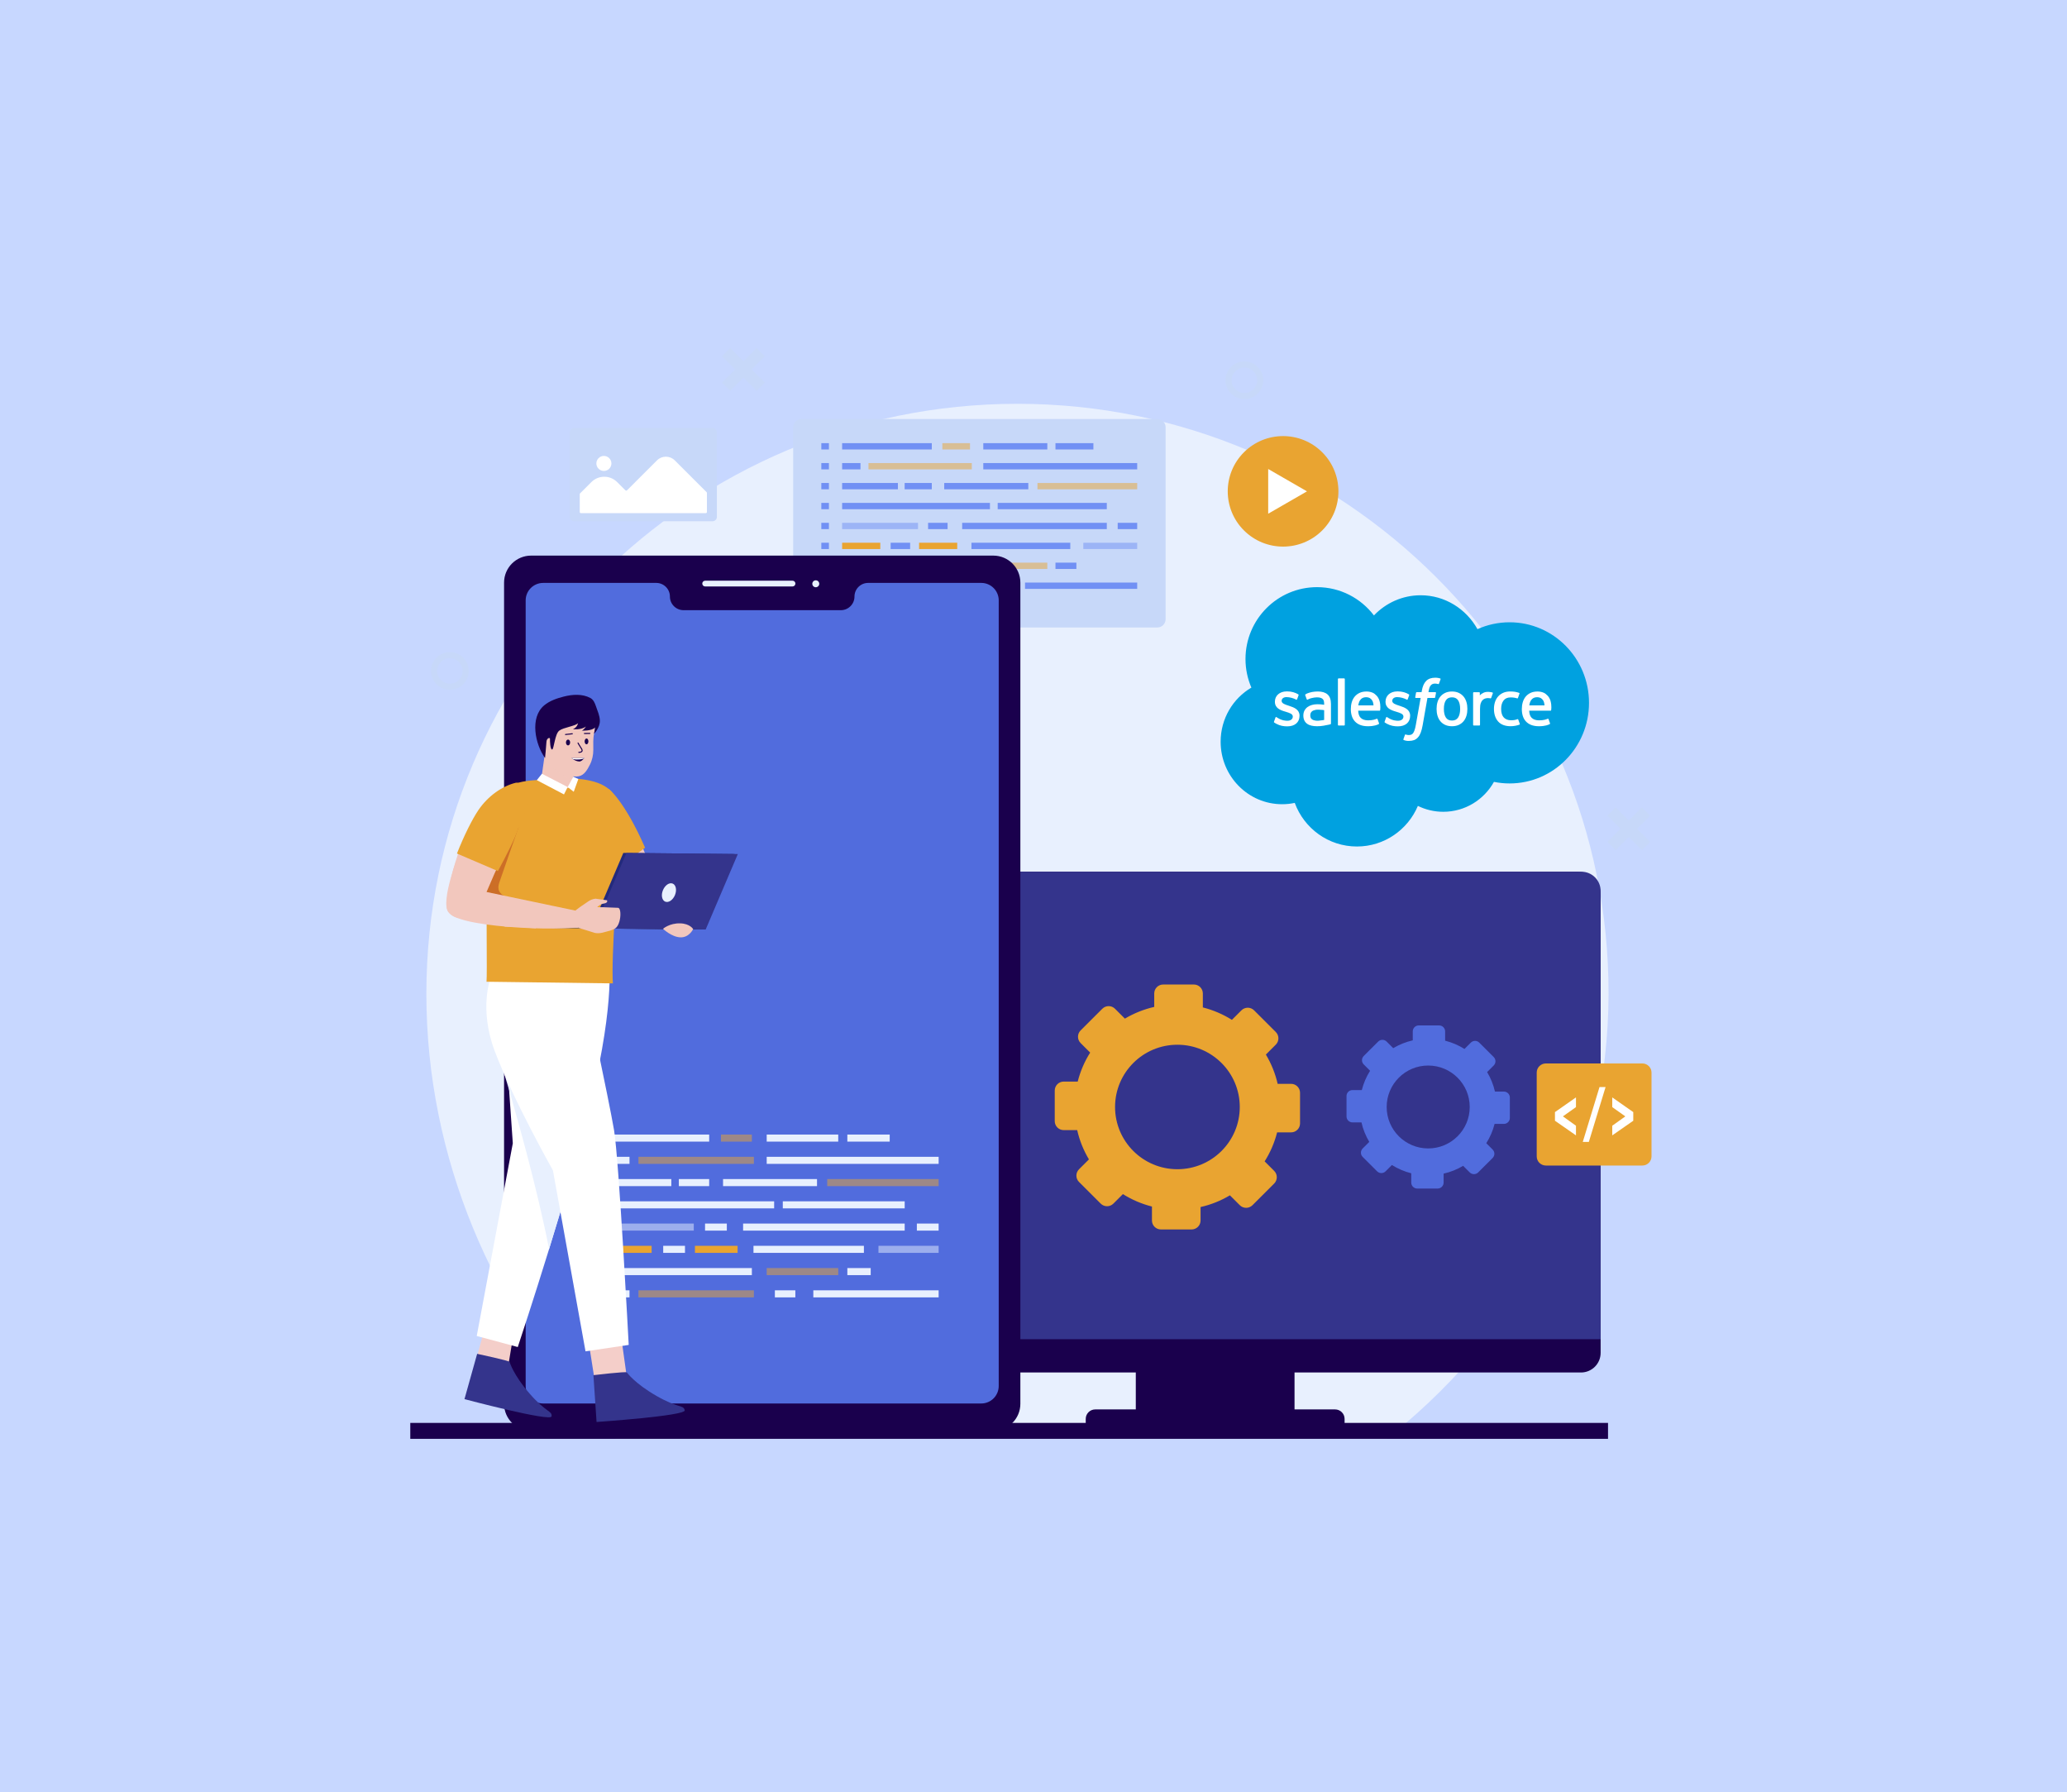 <?xml version="1.0" encoding="UTF-8"?>
<svg xmlns="http://www.w3.org/2000/svg" width="398" height="345" viewBox="0 0 398 345" fill="none">
  <rect width="398" height="345" fill="#C7D7FF"></rect>
  <g clip-path="url(#clip0_29_12689)">
    <path d="M309.725 191.354C309.66 224.702 294.514 253.562 270.742 273.927C269.522 274.975 268.273 275.999 267.006 277H118.651C117.601 275.999 116.569 274.975 115.561 273.927C94.914 252.631 82.096 222.743 82.096 191.354C82.096 128.607 133.053 77.739 195.907 77.739C258.762 77.739 309.848 128.608 309.725 191.355V191.354Z" fill="#E8F0FE"></path>
    <path d="M249.261 263.589H218.697V272.158H249.261V263.589Z" fill="#1A004D"></path>
    <path d="M308.202 172.258V260.447C308.202 262.533 306.509 264.224 304.419 264.224H163.536C161.449 264.224 159.758 262.534 159.758 260.452V172.9C159.758 170.091 162.039 167.813 164.854 167.813H303.749C306.209 167.813 308.201 169.804 308.201 172.258H308.202Z" fill="#1A004D"></path>
    <path d="M308.201 171.512V257.817H159.754V172.188C159.754 169.773 161.715 167.816 164.133 167.816H304.498C306.544 167.816 308.201 169.471 308.201 171.512Z" fill="#34348C"></path>
    <path d="M303.75 170.134H164.207C162.949 170.134 161.93 171.152 161.93 172.407V253.407C161.93 254.663 162.949 255.681 164.207 255.681H303.75C305.008 255.681 306.028 254.663 306.028 253.407V172.407C306.028 171.152 305.008 170.134 303.75 170.134Z" fill="#34348C"></path>
    <path d="M210.889 271.333H257.069C258.08 271.333 258.901 272.152 258.901 273.161V274.014H209.057V273.161C209.057 272.152 209.878 271.333 210.889 271.333Z" fill="#1A004D"></path>
    <path d="M154.327 120.801L222.839 120.801C223.723 120.801 224.439 120.085 224.439 119.203V82.26C224.439 81.377 223.723 80.662 222.839 80.662H154.327C153.442 80.662 152.726 81.377 152.726 82.26V119.203C152.726 120.085 153.442 120.801 154.327 120.801Z" fill="#C7D8F9"></path>
    <path d="M179.417 85.312H162.152V86.528H179.417V85.312Z" fill="#7190F4"></path>
    <g opacity="0.5">
      <path d="M186.776 85.312H181.449V86.528H186.776V85.312Z" fill="#E9A431"></path>
    </g>
    <path d="M159.608 85.312H158.146V86.528H159.608V85.312Z" fill="#7190F4"></path>
    <path d="M210.533 85.312H203.232V86.528H210.533V85.312Z" fill="#7190F4"></path>
    <path d="M201.661 85.312H189.332V86.528H201.661V85.312Z" fill="#7190F4"></path>
    <path d="M182.5 108.318H181.448H162.152V109.535H181.448H182.5H186.775V108.318H182.5Z" fill="#7190F4"></path>
    <path d="M159.608 108.318H158.146V109.535H159.608V108.318Z" fill="#7190F4"></path>
    <path d="M207.257 108.318H203.232V109.535H207.257V108.318Z" fill="#7190F4"></path>
    <g opacity="0.5">
      <path d="M201.661 108.318H189.332V109.535H201.661V108.318Z" fill="#E9A431"></path>
    </g>
    <path d="M165.682 89.146H162.152V90.362H165.682V89.146Z" fill="#7190F4"></path>
    <g opacity="0.5">
      <path d="M187.121 89.146H167.225V90.362H187.121V89.146Z" fill="#E9A431"></path>
    </g>
    <path d="M159.608 89.146H158.146V90.362H159.608V89.146Z" fill="#7190F4"></path>
    <path d="M218.968 89.146H189.332V90.362H218.968V89.146Z" fill="#7190F4"></path>
    <path d="M165.682 112.152H162.152V113.369H165.682V112.152Z" fill="#7190F4"></path>
    <path d="M194.272 112.152H190.742V113.369H194.272V112.152Z" fill="#7190F4"></path>
    <g opacity="0.5">
      <path d="M187.121 112.152H167.225V113.369H187.121V112.152Z" fill="#E9A431"></path>
    </g>
    <path d="M159.608 112.152H158.146V113.369H159.608V112.152Z" fill="#7190F4"></path>
    <path d="M218.968 112.152H197.367V113.369H218.968V112.152Z" fill="#7190F4"></path>
    <path d="M172.89 92.98H162.152V94.197H172.89V92.98Z" fill="#7190F4"></path>
    <path d="M179.416 92.98H174.188V94.197H179.416V92.98Z" fill="#7190F4"></path>
    <path d="M159.608 92.98H158.146V94.197H159.608V92.98Z" fill="#7190F4"></path>
    <path d="M198.002 92.98H181.809V94.197H198.002V92.98Z" fill="#7190F4"></path>
    <g opacity="0.5">
      <path d="M218.968 92.98H199.762V94.197H218.968V92.98Z" fill="#E9A431"></path>
    </g>
    <path d="M190.614 96.814H162.152V98.031H190.614V96.814Z" fill="#7190F4"></path>
    <path d="M159.608 96.814H158.146V98.031H159.608V96.814Z" fill="#7190F4"></path>
    <path d="M213.114 96.814H192.104V98.031H213.114V96.814Z" fill="#7190F4"></path>
    <g opacity="0.5">
      <path d="M176.763 100.649H162.152V101.865H176.763V100.649Z" fill="#7190F4"></path>
    </g>
    <path d="M159.608 100.649H158.146V101.865H159.608V100.649Z" fill="#7190F4"></path>
    <path d="M213.115 100.649H185.264V101.865H213.115V100.649Z" fill="#7190F4"></path>
    <path d="M218.967 100.649H215.213V101.865H218.967V100.649Z" fill="#7190F4"></path>
    <path d="M182.457 100.649H178.703V101.865H182.457V100.649Z" fill="#7190F4"></path>
    <path d="M169.501 104.484H162.152V105.7H169.501V104.484Z" fill="#E9A431"></path>
    <path d="M184.315 104.484H176.967V105.7H184.315V104.484Z" fill="#E9A431"></path>
    <path d="M159.608 104.484H158.146V105.7H159.608V104.484Z" fill="#7190F4"></path>
    <path d="M206.085 104.484H187.051V105.7H206.085V104.484Z" fill="#7190F4"></path>
    <g opacity="0.5">
      <path d="M218.967 104.484H208.596V105.7H218.967V104.484Z" fill="#7190F4"></path>
    </g>
    <path d="M175.246 104.484H171.492V105.7H175.246V104.484Z" fill="#7190F4"></path>
    <path d="M316.155 163.668L317.742 162.083L311.076 155.429L309.489 157.014L316.155 163.668Z" fill="#C7D8F9"></path>
    <path d="M309.491 162.084L311.078 163.669L317.744 157.014L316.157 155.43L309.491 162.084Z" fill="#C7D8F9"></path>
    <path d="M145.682 75.238L147.27 73.654L140.604 66.999L139.017 68.584L145.682 75.238Z" fill="#C7D8F9"></path>
    <path d="M139.018 73.654L140.605 75.239L147.271 68.585L145.684 67L139.018 73.654Z" fill="#C7D8F9"></path>
    <path d="M191.259 106.961H102.267C99.389 106.961 97.057 109.29 97.057 112.163V270.251C97.057 273.124 99.389 275.452 102.267 275.452H191.259C194.137 275.452 196.47 273.124 196.47 270.251V112.163C196.47 109.29 194.137 106.961 191.259 106.961Z" fill="#1A004D"></path>
    <path d="M192.302 115.582V266.831C192.302 268.688 190.793 270.193 188.934 270.193H104.592C102.726 270.193 101.217 268.687 101.217 266.831V115.582C101.217 113.725 102.726 112.219 104.592 112.219H126.362C127.814 112.219 128.992 113.395 128.992 114.844C128.992 115.569 129.286 116.225 129.762 116.7C130.238 117.175 130.895 117.469 131.622 117.469H161.901C163.354 117.469 164.53 116.293 164.53 114.844C164.53 114.119 164.824 113.463 165.3 112.987C165.777 112.512 166.433 112.218 167.16 112.218H188.936C190.802 112.218 192.305 113.725 192.305 115.58L192.302 115.582Z" fill="#516CDD"></path>
    <path d="M152.598 112.903H135.78C135.472 112.903 135.223 112.655 135.223 112.348C135.223 112.041 135.471 111.793 135.78 111.793H152.598C152.906 111.793 153.155 112.041 153.155 112.348C153.155 112.655 152.907 112.903 152.598 112.903Z" fill="#E8F0FE"></path>
    <path d="M157.079 113.054C157.448 113.054 157.747 112.755 157.747 112.387C157.747 112.018 157.448 111.719 157.079 111.719C156.709 111.719 156.41 112.018 156.41 112.387C156.41 112.755 156.709 113.054 157.079 113.054Z" fill="#E8F0FE"></path>
    <g style="mix-blend-mode:screen">
      <path d="M173.856 163.225H170.65C170.085 160.733 169.123 158.387 167.846 156.249L170.207 153.892C171.04 153.06 171.04 151.709 170.207 150.875L165.037 145.714C164.202 144.882 162.85 144.882 162.015 145.714L159.747 147.979C157.638 146.656 155.303 145.648 152.823 145.019V141.692C152.823 140.514 151.866 139.559 150.686 139.559H143.375C142.195 139.559 141.238 140.514 141.238 141.692V144.897C138.741 145.462 136.389 146.423 134.247 147.689L131.889 145.335C131.054 144.502 129.701 144.502 128.866 145.335L123.697 150.496C122.863 151.328 122.863 152.679 123.697 153.513L125.97 155.782C124.636 157.888 123.634 160.211 123.004 162.688H119.666C118.486 162.688 117.529 163.643 117.529 164.821V172.12C117.529 173.297 118.486 174.253 119.666 174.253H122.883C123.44 176.744 124.402 179.09 125.678 181.227L123.316 183.585C122.482 184.417 122.482 185.768 123.316 186.602L128.485 191.762C129.32 192.596 130.673 192.596 131.508 191.762L133.777 189.497H133.778C135.888 190.821 138.215 191.829 140.696 192.459H140.699V195.785C140.699 196.963 141.656 197.918 142.835 197.918H150.146C151.326 197.918 152.283 196.963 152.283 195.785V192.58H152.286C154.782 192.014 157.135 191.062 159.268 189.787L159.272 189.785L161.631 192.141C162.466 192.974 163.819 192.974 164.654 192.141L169.823 186.98C170.658 186.147 170.658 184.796 169.823 183.963L167.551 181.695C168.885 179.588 169.896 177.264 170.526 174.788H173.853C175.033 174.788 175.99 173.832 175.99 172.655V165.356C175.99 164.178 175.033 163.223 173.853 163.223L173.856 163.225ZM146.759 183.568C138.559 183.568 131.904 176.934 131.904 168.738C131.904 160.543 138.559 153.908 146.759 153.908C154.959 153.908 161.623 160.543 161.623 168.738C161.623 176.934 154.968 183.568 146.759 183.568Z" fill="#516CDD"></path>
    </g>
    <path d="M136.553 218.419H117.266V219.778H136.553V218.419Z" fill="#E8F0FE"></path>
    <g opacity="0.5">
      <path d="M144.773 218.419H138.822V219.778H144.773V218.419Z" fill="#E9A431"></path>
    </g>
    <path d="M114.424 218.419H112.791V219.778H114.424V218.419Z" fill="#E8F0FE"></path>
    <path d="M171.312 218.419H163.156V219.778H171.312V218.419Z" fill="#E8F0FE"></path>
    <path d="M161.402 218.419H147.629V219.778H161.402V218.419Z" fill="#E8F0FE"></path>
    <path d="M139.996 244.121H138.821H117.266V245.48H138.821H139.996H144.772V244.121H139.996Z" fill="#E8F0FE"></path>
    <path d="M114.424 244.121H112.791V245.48H114.424V244.121Z" fill="#E8F0FE"></path>
    <path d="M167.653 244.121H163.156V245.48H167.653V244.121Z" fill="#E8F0FE"></path>
    <g opacity="0.5">
      <path d="M161.402 244.121H147.629V245.48H161.402V244.121Z" fill="#E9A431"></path>
    </g>
    <path d="M121.21 222.703H117.266V224.062H121.21V222.703Z" fill="#E8F0FE"></path>
    <g opacity="0.5">
      <path d="M145.158 222.703H122.932V224.062H145.158V222.703Z" fill="#E9A431"></path>
    </g>
    <path d="M114.424 222.703H112.791V224.062H114.424V222.703Z" fill="#E8F0FE"></path>
    <path d="M180.735 222.703H147.629V224.062H180.735V222.703Z" fill="#E8F0FE"></path>
    <path d="M121.21 248.405H117.266V249.764H121.21V248.405Z" fill="#E8F0FE"></path>
    <path d="M153.145 248.405H149.201V249.764H153.145V248.405Z" fill="#E8F0FE"></path>
    <g opacity="0.5">
      <path d="M145.158 248.405H122.932V249.764H145.158V248.405Z" fill="#E9A431"></path>
    </g>
    <path d="M114.424 248.405H112.791V249.764H114.424V248.405Z" fill="#E8F0FE"></path>
    <path d="M180.734 248.405H156.604V249.764H180.734V248.405Z" fill="#E8F0FE"></path>
    <path d="M129.262 226.987H117.266V228.346H129.262V226.987Z" fill="#E8F0FE"></path>
    <path d="M136.551 226.987H130.711V228.346H136.551V226.987Z" fill="#E8F0FE"></path>
    <path d="M114.424 226.987H112.791V228.346H114.424V226.987Z" fill="#E8F0FE"></path>
    <path d="M157.315 226.987H139.225V228.346H157.315V226.987Z" fill="#E8F0FE"></path>
    <g opacity="0.5">
      <path d="M180.735 226.987H159.279V228.346H180.735V226.987Z" fill="#E9A431"></path>
    </g>
    <path d="M149.061 231.271H117.266V232.63H149.061V231.271Z" fill="#E8F0FE"></path>
    <path d="M114.424 231.271H112.791V232.63H114.424V231.271Z" fill="#E8F0FE"></path>
    <path d="M174.198 231.271H150.727V232.63H174.198V231.271Z" fill="#E8F0FE"></path>
    <g opacity="0.5">
      <path d="M133.587 235.553H117.266V236.912H133.587V235.553Z" fill="#E8F0FE"></path>
    </g>
    <path d="M114.424 235.553H112.791V236.912H114.424V235.553Z" fill="#E8F0FE"></path>
    <path d="M174.198 235.553H143.084V236.912H174.198V235.553Z" fill="#E8F0FE"></path>
    <path d="M180.734 235.553H176.541V236.912H180.734V235.553Z" fill="#E8F0FE"></path>
    <path d="M139.949 235.553H135.756V236.912H139.949V235.553Z" fill="#E8F0FE"></path>
    <path d="M125.475 239.837H117.266V241.196H125.475V239.837Z" fill="#E9A431"></path>
    <path d="M142.024 239.837H133.814V241.196H142.024V239.837Z" fill="#E9A431"></path>
    <path d="M114.424 239.837H112.791V241.196H114.424V239.837Z" fill="#E8F0FE"></path>
    <path d="M166.344 239.837H145.082V241.196H166.344V239.837Z" fill="#E8F0FE"></path>
    <g opacity="0.5">
      <path d="M180.734 239.837H169.148V241.196H180.734V239.837Z" fill="#E8F0FE"></path>
    </g>
    <path d="M131.894 239.837H127.701V241.196H131.894V239.837Z" fill="#E8F0FE"></path>
    <path d="M86.623 132.795C84.618 132.795 82.988 131.168 82.988 129.167C82.988 127.166 84.618 125.539 86.623 125.539C88.627 125.539 90.257 127.166 90.257 129.167C90.257 131.168 88.627 132.795 86.623 132.795ZM86.623 126.71C85.266 126.71 84.161 127.812 84.161 129.167C84.161 130.522 85.266 131.624 86.623 131.624C87.98 131.624 89.084 130.523 89.084 129.167C89.084 127.811 87.98 126.71 86.623 126.71Z" fill="#C7D8F9"></path>
    <path d="M239.607 76.832C237.603 76.832 235.973 75.205 235.973 73.204C235.973 71.203 237.603 69.576 239.607 69.576C241.611 69.576 243.241 71.203 243.241 73.204C243.241 75.205 241.611 76.832 239.607 76.832ZM239.607 70.748C238.25 70.748 237.145 71.849 237.145 73.205C237.145 74.561 238.249 75.662 239.607 75.662C240.965 75.662 242.069 74.561 242.069 73.205C242.069 71.849 240.964 70.748 239.607 70.748Z" fill="#C7D8F9"></path>
    <path d="M248.602 208.655H246.011C245.553 206.641 244.777 204.745 243.745 203.018L245.652 201.114C246.326 200.441 246.326 199.35 245.652 198.677L241.475 194.507C240.8 193.833 239.707 193.833 239.033 194.507L237.201 196.335C235.497 195.266 233.611 194.451 231.607 193.943V191.255C231.607 190.304 230.834 189.532 229.881 189.532H223.973C223.02 189.532 222.247 190.304 222.247 191.255V193.845C220.229 194.302 218.329 195.078 216.598 196.101L214.692 194.199C214.018 193.525 212.925 193.525 212.25 194.199L208.073 198.369C207.399 199.042 207.399 200.133 208.073 200.806L209.91 202.64C208.832 204.341 208.023 206.219 207.512 208.22H204.816C203.863 208.22 203.09 208.991 203.09 209.943V215.84C203.09 216.792 203.863 217.563 204.816 217.563H207.415C207.865 219.577 208.642 221.472 209.673 223.199L207.763 225.105C207.089 225.778 207.089 226.87 207.763 227.543L211.941 231.713C212.615 232.386 213.708 232.386 214.382 231.713L216.215 229.883C217.92 230.953 219.801 231.768 221.806 232.276H221.808V234.964C221.808 235.916 222.581 236.688 223.535 236.688H229.442C230.395 236.688 231.168 235.916 231.168 234.964V232.374H231.171C233.189 231.918 235.089 231.149 236.813 230.118L236.815 230.116L238.722 232.02C239.396 232.693 240.489 232.693 241.164 232.02L245.341 227.85C246.016 227.176 246.016 226.085 245.341 225.412L243.506 223.58C244.584 221.878 245.4 220 245.909 217.998H248.597C249.55 217.998 250.323 217.226 250.323 216.274V210.377C250.323 209.425 249.55 208.654 248.597 208.654L248.602 208.655ZM226.707 225.092C220.081 225.092 214.704 219.732 214.704 213.11C214.704 206.488 220.081 201.127 226.707 201.127C233.333 201.127 238.717 206.488 238.717 213.11C238.717 219.732 233.34 225.092 226.707 225.092Z" fill="#E9A431"></path>
    <path d="M289.577 210.143H287.852C287.547 208.802 287.03 207.539 286.344 206.39L287.614 205.122C288.063 204.673 288.063 203.946 287.614 203.498L284.832 200.721C284.383 200.272 283.655 200.272 283.206 200.721L281.985 201.94C280.851 201.228 279.594 200.686 278.259 200.347V198.557C278.259 197.924 277.744 197.41 277.11 197.41H273.176C272.542 197.41 272.027 197.924 272.027 198.557V200.282C270.683 200.586 269.418 201.102 268.265 201.784L266.996 200.517C266.547 200.069 265.818 200.069 265.369 200.517L262.587 203.294C262.138 203.743 262.138 204.47 262.587 204.918L263.81 206.139C263.093 207.272 262.553 208.523 262.214 209.855H260.419C259.783 209.855 259.27 210.369 259.27 211.002V214.929C259.27 215.562 259.784 216.076 260.419 216.076H262.15C262.45 217.417 262.967 218.68 263.653 219.83L262.382 221.099C261.933 221.547 261.933 222.274 262.382 222.723L265.164 225.5C265.613 225.948 266.341 225.948 266.791 225.5L268.011 224.281C269.147 224.994 270.399 225.536 271.734 225.874H271.735V227.664C271.735 228.298 272.25 228.812 272.884 228.812H276.818C277.453 228.812 277.967 228.298 277.967 227.664V225.94H277.968C279.312 225.636 280.578 225.124 281.726 224.438H281.727L282.997 225.705C283.446 226.153 284.174 226.153 284.624 225.705L287.405 222.928C287.855 222.479 287.855 221.752 287.405 221.304L286.183 220.084C286.901 218.949 287.444 217.699 287.784 216.367H289.574C290.208 216.367 290.723 215.853 290.723 215.219V211.293C290.723 210.659 290.208 210.145 289.574 210.145L289.577 210.143ZM274.996 221.09C270.584 221.09 267.003 217.519 267.003 213.11C267.003 208.701 270.584 205.13 274.996 205.13C279.408 205.13 282.995 208.701 282.995 213.11C282.995 217.519 279.413 221.09 274.996 221.09Z" fill="#516CDD"></path>
    <path d="M108.942 183.606C101.28 182.217 103.483 190.031 103.55 196.499C104.022 206.74 99.743 218.982 103.387 221.19C113.214 226.58 118.017 188.852 115.471 186.541C114.269 185.476 111.442 184.404 108.942 183.606Z" fill="#F4CEC9"></path>
    <path d="M106.922 219.665C100.605 212.938 93.913 248.159 93.843 258.419C93.772 268.678 97.26 262.398 101.99 246.923C106.72 231.448 109.407 222.312 106.922 219.665Z" fill="#F4CEC9"></path>
    <path d="M92.923 257.206L91.922 260.841L97.978 262.246L98.575 258.648L92.923 257.206Z" fill="#F4CEC9"></path>
    <path d="M98.126 262.198C98.126 262.198 98.804 264.649 102.008 268.324C105.212 271.999 106.35 271.584 106.204 272.675C106.059 273.768 89.434 269.353 89.434 269.353L91.875 260.632C91.875 260.632 98.174 261.968 98.126 262.198Z" fill="#34348C"></path>
    <path d="M91.795 257.197L99.701 259.325C99.701 259.325 99.712 259.297 99.723 259.247C100.015 258.373 102.651 250.419 105.726 240.461C107.185 235.745 108.739 230.581 110.186 225.507C111.246 221.799 112.252 218.142 113.121 214.736C113.705 212.445 114.225 210.266 114.664 208.272C118.648 190.164 117.093 183.533 117.093 183.533L96.463 187.309L97.383 200.522L97.417 201.059L97.832 207.014L98.028 209.842L98.741 220.103L91.795 257.198V257.197Z" fill="white"></path>
    <path d="M97.141 206.861C97.141 206.861 97.477 207.959 98.027 209.841C99.716 215.637 103.447 228.868 105.725 240.462C107.184 235.746 108.738 230.582 110.185 225.508C107.33 219.016 102.51 207.915 102.207 207.915C101.887 207.915 99.144 207.31 97.83 207.014C97.409 206.923 97.141 206.863 97.141 206.863V206.861Z" fill="#E8F0FE"></path>
    <path d="M99.566 188.909C92.107 191.169 97.746 197.077 100.853 202.769C106.098 211.614 108.068 224.389 112.344 224.685C123.61 224.98 110.097 189.418 106.747 188.533C105.177 188.139 102.161 188.478 99.566 188.909Z" fill="#F4CEC9"></path>
    <path d="M114.336 219.344C106.112 215.025 111.548 250.404 114.909 260.106C118.913 271.665 119.556 264.696 118.777 246.645C118.082 230.526 117.572 221.043 114.336 219.344Z" fill="#F4CEC9"></path>
    <path d="M113.445 258.998L114.378 264.922L120.578 264.302L119.752 258.381L113.445 258.998Z" fill="#F4CEC9"></path>
    <path d="M120.702 264.209C120.702 264.209 122.162 266.303 126.422 268.743C130.681 271.181 131.619 270.424 131.847 271.501C132.075 272.578 114.868 273.752 114.868 273.752L114.264 264.74C114.264 264.74 120.671 263.977 120.702 264.211V264.209Z" fill="#34348C"></path>
    <path d="M94.473 188.243C94.473 188.243 92.171 194.101 95.242 202.298C98.755 211.668 106.463 225.301 106.463 225.301L112.741 260.154L121.058 258.915C121.058 258.915 119.175 223.134 118.233 217.556C117.291 211.98 112.27 188.435 112.27 188.435L94.472 188.243H94.473Z" fill="white"></path>
    <path d="M115.297 151.341C119.881 151.305 129.096 173.806 125.934 174.411C121.785 177.584 107.952 152.877 115.297 151.341Z" fill="#F2C7BD"></path>
    <path d="M117.24 151.889C117.24 151.889 120.284 154.222 124.208 163.198L116.425 168.936L111.035 162.779L117.24 151.889Z" fill="#E9A431"></path>
    <path d="M103.975 151.762L107.745 154.552L110.407 152.155L110.387 148.56L105.01 144.401L104.92 145.042L104.651 146.954L103.975 151.762Z" fill="#F2C7BD"></path>
    <g style="mix-blend-mode:multiply" opacity="0.5">
      <path d="M104.848 145.701C106.33 148.599 109.731 150.01 110.397 150.209L110.393 149.455L105.378 145.067C105.378 145.067 105.182 145.042 104.92 145.042L104.848 145.701Z" fill="#F2C7BD"></path>
    </g>
    <path d="M104.553 145.158C104.553 145.158 105.557 147.36 107.871 148.47C108.957 148.991 110.188 149.698 111.438 149.446C112.542 149.223 113.119 148.121 113.585 147.209C114.039 146.321 114.247 145.321 114.242 144.325C114.238 143.25 114.174 142.21 114.401 141.152C114.579 140.316 114.84 139.271 114.336 138.494C113.682 137.489 108.621 136.262 108.621 136.262L105.655 137.916L103.414 139.413L104.553 145.156V145.158Z" fill="#F2C7BD"></path>
    <path d="M113.295 142.733C113.292 143.044 113.128 143.294 112.929 143.293C112.729 143.292 112.57 143.038 112.572 142.728C112.573 142.572 112.616 142.433 112.681 142.331C112.747 142.23 112.839 142.167 112.938 142.168C113.138 142.169 113.297 142.423 113.295 142.733Z" fill="#1A004D"></path>
    <path d="M109.779 142.943C109.777 143.253 109.595 143.504 109.372 143.502C109.151 143.499 108.972 143.246 108.975 142.936C108.976 142.78 109.022 142.641 109.095 142.539C109.169 142.439 109.27 142.376 109.382 142.376C109.603 142.379 109.781 142.632 109.779 142.942V142.943Z" fill="#1A004D"></path>
    <path d="M108.885 141.504C108.885 141.504 108.892 141.504 108.897 141.504L110.214 141.359C110.269 141.353 110.309 141.303 110.303 141.248C110.297 141.193 110.247 141.153 110.192 141.159L108.875 141.304C108.82 141.31 108.78 141.36 108.786 141.415C108.792 141.467 108.835 141.505 108.885 141.505V141.504Z" fill="#1A004D"></path>
    <path d="M112.526 141.309H112.527L113.578 141.291C113.634 141.291 113.679 141.244 113.678 141.188C113.678 141.133 113.628 141.092 113.574 141.089L112.524 141.106C112.467 141.106 112.423 141.153 112.424 141.209C112.424 141.264 112.47 141.309 112.525 141.309H112.526Z" fill="#1A004D"></path>
    <path d="M111.444 144.941H111.448C111.833 144.929 112.063 144.833 112.152 144.646C112.284 144.369 112.023 144.024 111.937 143.909C111.794 143.719 111.389 142.999 111.386 142.992C111.359 142.943 111.297 142.927 111.249 142.954C111.201 142.98 111.183 143.043 111.21 143.091C111.228 143.121 111.626 143.829 111.776 144.029C112.003 144.329 112.006 144.483 111.97 144.559C111.918 144.668 111.735 144.73 111.442 144.739C111.387 144.741 111.342 144.787 111.345 144.843C111.347 144.897 111.392 144.94 111.446 144.94L111.444 144.941Z" fill="#1A004D"></path>
    <path d="M110.029 145.896C110.029 145.896 110.138 146.007 110.322 146.138C110.593 146.334 111.027 146.576 111.533 146.596C111.894 146.612 112.246 146.25 112.422 146.04C112.494 145.951 112.537 145.889 112.537 145.889C112.537 145.889 112.304 145.905 111.973 145.921C111.613 145.938 111.136 145.952 110.72 145.946C110.449 145.943 110.203 145.926 110.029 145.898V145.896Z" fill="#1A004D"></path>
    <path d="M110.029 145.896C110.029 145.896 110.138 146.007 110.322 146.138C111.365 146.338 112.181 146.118 112.422 146.04C112.494 145.951 112.537 145.889 112.537 145.889C112.537 145.889 112.304 145.905 111.973 145.921C111.613 145.938 111.136 145.952 110.72 145.946C110.449 145.943 110.203 145.926 110.029 145.898V145.896Z" fill="white"></path>
    <path d="M111.301 139.245C111.301 139.245 111.153 140.036 110.324 140.385C110.324 140.385 111.89 140.569 112.83 139.87C112.83 139.87 112.388 140.55 112.019 140.661C112.019 140.661 113.973 140.754 114.6 140.036L114.378 141.269C114.378 141.269 115.52 140.129 115.501 138.748C115.488 137.77 115.048 136.87 114.747 135.958C114.55 135.36 114.261 134.683 113.673 134.371C112.107 133.538 110.205 133.679 108.541 134.104C107.217 134.442 105.852 134.905 104.786 135.79C101.958 138.139 103.05 143.329 104.948 145.928C104.948 145.928 105.182 143.55 105.219 142.813C105.255 142.078 105.919 141.893 105.9 142.243C105.881 142.593 105.939 144.311 106.307 144.292C106.675 144.273 106.818 141.269 107.704 140.644C108.588 140.019 110.582 139.834 111.299 139.245H111.301Z" fill="#1A004D"></path>
    <path d="M93.679 188.999L118.012 189.316C117.648 184.241 118.998 167.619 119.164 163.086C119.162 163.081 119.164 163.079 119.164 163.075C119.169 162.916 119.175 162.756 119.18 162.599C119.3 158.937 119.278 155.951 118.967 154.841C118.535 153.296 117.816 152.165 116.399 151.322C114.863 150.409 112.702 150.028 110.962 149.921C110.257 153.895 104.758 150.034 104.758 150.034C104.758 150.034 103.445 150.171 102.499 150.237C100.28 150.387 96.468 151.13 95.721 154.418C95.359 156.007 94.947 160.154 94.507 164.844C94.261 167.491 94.008 170.316 93.754 172.954C93.6 174.532 93.827 187.631 93.678 188.997L93.679 188.999Z" fill="#E9A431"></path>
    <path d="M129.249 177.764L106.205 177.535L106.194 178.658L129.238 178.887L129.249 177.764Z" fill="#444A7C"></path>
    <path d="M135.27 178.941L113.826 178.73L120.021 164.197L141.464 164.409L135.27 178.941Z" fill="#232A7C"></path>
    <path d="M135.876 178.947L114.432 178.736L120.626 164.203L142.069 164.415L135.876 178.947Z" fill="#34348C"></path>
    <path d="M129.961 172.317C129.565 173.277 128.726 173.843 128.088 173.58C127.45 173.318 127.257 172.326 127.653 171.366C128.049 170.406 128.888 169.841 129.526 170.103C130.163 170.365 130.357 171.357 129.961 172.317Z" fill="#E8F0FE"></path>
    <path d="M110.4 149.532L109.309 151.522L110.472 152.427L111.36 149.971" fill="white"></path>
    <path d="M109.309 151.522L104.346 148.958L103.363 150.19L108.595 152.937L109.309 151.522Z" fill="white"></path>
    <path d="M99.872 159.209C99.872 159.209 96.499 168.808 96.12 169.968C95.741 171.125 95.961 172.067 97.68 172.784C99.399 173.502 94.99 174.854 94.903 174.598C94.816 174.341 89.084 169.408 89.425 169.106C89.766 168.804 99.872 159.209 99.872 159.209Z" fill="#CC6E27"></path>
    <path d="M98.31 152.906C101.384 156.301 90.312 178.517 87.757 176.561C82.624 175.575 92.279 148.448 98.31 152.906Z" fill="#F2C7BD"></path>
    <path d="M88.375 164.274C88.375 164.274 84.739 173.543 86.338 175.588C87.936 177.635 103.159 178.721 103.159 178.721L103.786 174.548C103.786 174.548 93.2 172.018 93.167 171.857C93.134 171.697 95.713 167.123 95.713 167.123L88.374 164.274H88.375Z" fill="#F2C7BD"></path>
    <path d="M86.018 174.546C86.032 175.277 86.488 175.936 87.125 176.298C92.107 179.122 114.082 179.357 113.456 177.818C113.481 176.64 85.912 169.046 86.018 174.546Z" fill="#F2C7BD"></path>
    <path d="M110.782 175.299L93.685 171.72L95.587 167.316L88.209 164.394L86.727 174.453L97.298 178.4L111.364 178.616L111.368 175.289L110.782 175.299Z" fill="#F2C7BD"></path>
    <path d="M118.188 178.877L117.459 179.165C116.412 179.41 115.642 179.795 114.575 179.609L114.208 179.496L111.364 178.615L111.201 175.55L110.781 175.298L111.677 174.624L111.687 174.618L113.292 173.516C113.706 173.242 114.176 173.061 114.669 173.01L116.857 173.309C116.857 173.309 117.271 173.841 116.028 173.995C115.702 174.036 115.293 174.359 114.979 174.645L115.531 174.649L116.218 174.658L119.011 174.765C119.786 174.832 119.586 178.417 118.187 178.876L118.188 178.877Z" fill="#F2C7BD"></path>
    <path d="M95.877 167.7V167.695C97.424 164.843 99.366 161.065 99.875 159.212C99.875 159.212 103.266 152.151 100.708 151.005C100.365 150.853 99.644 150.606 99.293 150.695C96.686 151.342 93.972 153.241 92.151 155.903C90.935 157.675 89.323 160.919 87.989 164.31C87.989 164.31 87.984 164.315 87.984 164.32L95.878 167.7H95.877Z" fill="#E9A431"></path>
    <path d="M127.665 178.808C127.665 178.808 129.314 180.401 131.016 180.454C132.718 180.507 133.462 178.861 133.462 178.861C133.462 178.861 132.863 177.808 130.962 177.759C128.901 177.706 127.664 178.808 127.664 178.808H127.665Z" fill="#F2C7BD"></path>
    <path d="M309.625 273.927H79V277H309.625V273.927Z" fill="#1A004D"></path>
    <path d="M316.235 204.729H297.656C296.682 204.729 295.893 205.517 295.893 206.489V222.621C295.893 223.594 296.682 224.382 297.656 224.382H316.235C317.21 224.382 317.999 223.594 317.999 222.621V206.489C317.999 205.517 317.21 204.729 316.235 204.729Z" fill="#E9A431"></path>
    <path d="M303.453 218.576L299.406 215.759V214.096L303.453 211.266V213.133L300.938 214.918L303.453 216.721V218.575V218.576Z" fill="white"></path>
    <path d="M304.762 219.838L307.986 209.272H309.154L305.93 219.838H304.762Z" fill="white"></path>
    <path d="M310.438 218.576V216.722L312.953 214.919L310.438 213.134V211.267L314.485 214.097V215.76L310.438 218.577V218.576Z" fill="white"></path>
    <path d="M254.593 102.115C258.755 97.961 258.755 91.225 254.593 87.07C250.431 82.915 243.684 82.915 239.522 87.07C235.36 91.225 235.36 97.961 239.522 102.115C243.684 106.27 250.431 106.27 254.593 102.115Z" fill="#E9A431"></path>
    <path d="M251.657 94.594L244.191 90.29V98.896L251.657 94.594Z" fill="white"></path>
    <path d="M137.197 82.393H110.553C110.089 82.393 109.713 82.768 109.713 83.231V99.51C109.713 99.972 110.089 100.348 110.553 100.348H137.197C137.661 100.348 138.036 99.972 138.036 99.51V83.231C138.036 82.768 137.661 82.393 137.197 82.393Z" fill="#C7D8F9"></path>
    <path d="M111.697 94.98L113.874 92.806C115.244 91.438 117.464 91.438 118.833 92.806L120.421 94.391C120.506 94.476 120.646 94.476 120.732 94.391L126.506 88.626C127.45 87.684 128.98 87.684 129.924 88.626L136.054 94.746C136.095 94.787 136.118 94.843 136.118 94.901V98.57C136.118 98.692 136.02 98.79 135.898 98.79H111.854C111.732 98.79 111.633 98.692 111.633 98.57L111.631 95.135C111.631 95.077 111.654 95.021 111.695 94.98H111.697Z" fill="white"></path>
    <path d="M117.303 90.24C117.869 89.676 117.869 88.76 117.303 88.196C116.737 87.631 115.82 87.631 115.255 88.196C114.689 88.76 114.689 89.676 115.255 90.24C115.82 90.805 116.737 90.805 117.303 90.24Z" fill="white"></path>
    <g clip-path="url(#clip1_29_12689)">
      <path d="M264.55 118.48C266.837 116.083 270.022 114.597 273.544 114.597C278.226 114.597 282.311 117.222 284.486 121.12C286.377 120.271 288.469 119.798 290.671 119.798C299.116 119.798 305.962 126.744 305.962 135.311C305.962 143.879 299.116 150.824 290.671 150.824C289.66 150.824 288.651 150.723 287.659 150.522C285.743 153.959 282.093 156.28 277.903 156.28C276.149 156.28 274.49 155.873 273.013 155.148C271.071 159.742 266.546 162.964 261.273 162.964C255.781 162.964 251.101 159.469 249.305 154.568C248.52 154.736 247.706 154.823 246.872 154.823C240.334 154.823 235.033 149.438 235.033 142.793C235.033 138.341 237.415 134.453 240.953 132.373C240.225 130.687 239.819 128.827 239.819 126.871C239.819 119.229 245.988 113.035 253.596 113.035C258.063 113.035 262.033 115.171 264.55 118.48" fill="#00A1E0"></path>
      <path d="M245.309 138.927C245.265 139.044 245.325 139.068 245.339 139.089C245.473 139.186 245.608 139.256 245.744 139.335C246.468 139.721 247.151 139.834 247.865 139.834C249.32 139.834 250.224 139.055 250.224 137.802V137.778C250.224 136.62 249.204 136.199 248.247 135.895L248.123 135.854C247.402 135.619 246.779 135.415 246.779 134.938V134.912C246.779 134.504 247.143 134.203 247.707 134.203C248.333 134.203 249.077 134.412 249.556 134.679C249.556 134.679 249.696 134.77 249.748 134.633C249.776 134.56 250.018 133.903 250.044 133.832C250.071 133.755 250.022 133.698 249.973 133.668C249.426 133.333 248.671 133.105 247.889 133.105L247.743 133.106C246.411 133.106 245.482 133.915 245.482 135.074V135.098C245.482 136.321 246.507 136.717 247.468 136.993L247.623 137.041C248.323 137.258 248.926 137.444 248.926 137.939V137.964C248.926 138.417 248.534 138.754 247.902 138.754C247.656 138.754 246.873 138.749 246.027 138.212C245.925 138.152 245.866 138.108 245.787 138.06C245.745 138.034 245.641 137.988 245.596 138.126L245.309 138.927V138.927ZM266.609 138.927C266.564 139.044 266.625 139.068 266.639 139.089C266.773 139.186 266.908 139.256 267.044 139.335C267.768 139.721 268.451 139.834 269.165 139.834C270.62 139.834 271.523 139.055 271.523 137.802V137.778C271.523 136.62 270.504 136.199 269.547 135.895L269.423 135.854C268.701 135.619 268.079 135.415 268.079 134.938V134.912C268.079 134.504 268.443 134.203 269.007 134.203C269.633 134.203 270.377 134.412 270.856 134.679C270.856 134.679 270.996 134.77 271.048 134.633C271.076 134.56 271.318 133.903 271.344 133.832C271.371 133.755 271.322 133.698 271.273 133.668C270.726 133.333 269.97 133.105 269.188 133.105L269.043 133.106C267.711 133.106 266.782 133.915 266.782 135.074V135.098C266.782 136.321 267.807 136.717 268.768 136.993L268.923 137.041C269.623 137.258 270.227 137.444 270.227 137.939V137.964C270.227 138.417 269.834 138.754 269.202 138.754C268.956 138.754 268.173 138.749 267.327 138.212C267.225 138.152 267.165 138.11 267.088 138.06C267.062 138.043 266.938 137.995 266.896 138.126L266.609 138.927V138.927ZM281.15 136.473C281.15 137.181 281.018 137.739 280.76 138.133C280.504 138.524 280.117 138.714 279.578 138.714C279.037 138.714 278.652 138.525 278.401 138.133C278.146 137.74 278.017 137.181 278.017 136.473C278.017 135.766 278.146 135.209 278.401 134.819C278.652 134.433 279.037 134.245 279.578 134.245C280.117 134.245 280.504 134.433 280.761 134.819C281.018 135.209 281.15 135.766 281.15 136.473H281.15ZM282.364 135.16C282.245 134.755 282.059 134.397 281.812 134.099C281.564 133.801 281.251 133.561 280.879 133.386C280.508 133.212 280.07 133.124 279.578 133.124C279.085 133.124 278.646 133.212 278.275 133.386C277.903 133.561 277.59 133.801 277.342 134.099C277.095 134.398 276.909 134.756 276.789 135.16C276.671 135.564 276.611 136.005 276.611 136.473C276.611 136.941 276.671 137.383 276.789 137.786C276.909 138.19 277.094 138.548 277.343 138.847C277.59 139.145 277.904 139.384 278.275 139.554C278.647 139.724 279.085 139.81 279.578 139.81C280.07 139.81 280.507 139.724 280.879 139.554C281.25 139.384 281.564 139.145 281.812 138.847C282.059 138.549 282.245 138.191 282.364 137.786C282.484 137.382 282.543 136.94 282.543 136.473C282.543 136.006 282.483 135.564 282.364 135.16" fill="white"></path>
      <path fill-rule="evenodd" clip-rule="evenodd" d="M292.339 138.525C292.298 138.406 292.184 138.451 292.184 138.451C292.007 138.519 291.819 138.582 291.619 138.613C291.416 138.645 291.193 138.661 290.953 138.661C290.365 138.661 289.898 138.485 289.564 138.138C289.229 137.79 289.041 137.228 289.043 136.468C289.045 135.776 289.21 135.256 289.508 134.86C289.805 134.465 290.255 134.263 290.856 134.263C291.357 134.263 291.739 134.321 292.14 134.448C292.14 134.448 292.236 134.49 292.281 134.364C292.387 134.067 292.466 133.855 292.579 133.528C292.611 133.436 292.533 133.396 292.504 133.385C292.347 133.323 291.975 133.223 291.694 133.18C291.431 133.139 291.124 133.118 290.783 133.118C290.272 133.118 289.818 133.205 289.429 133.38C289.041 133.554 288.711 133.794 288.451 134.092C288.19 134.391 287.992 134.749 287.86 135.153C287.728 135.557 287.661 136 287.661 136.468C287.661 137.481 287.933 138.3 288.47 138.9C289.007 139.501 289.815 139.807 290.867 139.807C291.49 139.807 292.128 139.68 292.587 139.498C292.587 139.498 292.675 139.456 292.637 139.353L292.339 138.525V138.525ZM294.463 135.795C294.521 135.402 294.629 135.074 294.796 134.819C295.047 134.432 295.431 134.22 295.971 134.22C296.511 134.22 296.867 134.433 297.123 134.819C297.293 135.074 297.366 135.416 297.396 135.795H294.463V135.795ZM298.553 134.93C298.449 134.539 298.194 134.144 298.026 133.963C297.761 133.676 297.503 133.476 297.246 133.364C296.911 133.22 296.509 133.124 296.068 133.124C295.555 133.124 295.089 133.211 294.711 133.39C294.332 133.568 294.014 133.812 293.764 134.116C293.515 134.419 293.327 134.78 293.208 135.189C293.087 135.597 293.027 136.041 293.027 136.509C293.027 136.986 293.089 137.43 293.214 137.829C293.339 138.231 293.539 138.586 293.81 138.88C294.08 139.175 294.427 139.407 294.843 139.569C295.257 139.729 295.759 139.813 296.336 139.812C297.523 139.808 298.148 139.541 298.406 139.398C298.451 139.373 298.495 139.328 298.44 139.2L298.172 138.443C298.131 138.33 298.017 138.372 298.017 138.372C297.723 138.481 297.305 138.679 296.33 138.677C295.692 138.676 295.219 138.487 294.923 138.191C294.619 137.888 294.471 137.443 294.444 136.815L298.556 136.819C298.556 136.819 298.664 136.817 298.675 136.711C298.679 136.667 298.816 135.862 298.553 134.93V134.93ZM261.538 135.795C261.597 135.402 261.704 135.074 261.871 134.819C262.122 134.432 262.506 134.22 263.046 134.22C263.585 134.22 263.942 134.433 264.199 134.819C264.367 135.074 264.441 135.416 264.47 135.795H261.538ZM265.626 134.93C265.523 134.539 265.269 134.144 265.101 133.963C264.836 133.676 264.578 133.476 264.321 133.364C263.985 133.22 263.583 133.124 263.143 133.124C262.631 133.124 262.164 133.211 261.786 133.39C261.407 133.568 261.089 133.812 260.839 134.116C260.59 134.419 260.402 134.78 260.282 135.189C260.163 135.597 260.102 136.041 260.102 136.509C260.102 136.986 260.164 137.43 260.288 137.829C260.414 138.231 260.614 138.586 260.885 138.88C261.154 139.175 261.502 139.407 261.918 139.569C262.331 139.729 262.834 139.813 263.411 139.812C264.598 139.808 265.223 139.541 265.481 139.398C265.526 139.373 265.57 139.328 265.515 139.2L265.247 138.443C265.206 138.33 265.092 138.372 265.092 138.372C264.798 138.481 264.381 138.679 263.403 138.677C262.767 138.676 262.294 138.487 261.998 138.191C261.694 137.888 261.545 137.443 261.519 136.815L265.63 136.819C265.63 136.819 265.738 136.817 265.75 136.711C265.754 136.667 265.891 135.862 265.626 134.93" fill="white"></path>
      <path d="M252.651 138.502C252.491 138.373 252.469 138.341 252.414 138.257C252.333 138.13 252.292 137.949 252.292 137.72C252.292 137.356 252.411 137.095 252.658 136.919C252.655 136.92 253.012 136.609 253.851 136.62C254.44 136.628 254.966 136.716 254.966 136.716V138.596H254.967C254.967 138.596 254.445 138.708 253.857 138.744C253.02 138.795 252.648 138.501 252.651 138.502H252.651ZM254.287 135.597C254.12 135.585 253.904 135.578 253.646 135.578C253.293 135.578 252.952 135.622 252.633 135.709C252.312 135.795 252.023 135.93 251.774 136.109C251.526 136.287 251.322 136.521 251.178 136.791C251.033 137.063 250.959 137.384 250.959 137.744C250.959 138.11 251.022 138.428 251.147 138.688C251.272 138.949 251.453 139.167 251.683 139.334C251.912 139.502 252.194 139.625 252.521 139.699C252.843 139.773 253.209 139.811 253.609 139.811C254.031 139.811 254.451 139.776 254.858 139.706C255.261 139.637 255.756 139.537 255.894 139.505C256.03 139.473 256.182 139.431 256.182 139.431C256.284 139.406 256.276 139.296 256.276 139.296L256.274 135.515C256.274 134.686 256.053 134.071 255.62 133.69C255.188 133.31 254.553 133.118 253.731 133.118C253.423 133.118 252.927 133.16 252.63 133.22C252.63 133.22 251.732 133.395 251.362 133.686C251.362 133.686 251.281 133.737 251.326 133.85L251.617 134.637C251.653 134.738 251.751 134.704 251.751 134.704C251.751 134.704 251.782 134.692 251.819 134.67C252.61 134.237 253.61 134.251 253.61 134.251C254.055 134.251 254.396 134.34 254.627 134.518C254.851 134.691 254.965 134.952 254.965 135.503V135.677C254.612 135.627 254.287 135.597 254.287 135.597" fill="white"></path>
      <path fill-rule="evenodd" clip-rule="evenodd" d="M287.445 133.466C287.477 133.373 287.411 133.328 287.384 133.318C287.314 133.291 286.965 133.216 286.695 133.199C286.178 133.168 285.892 133.255 285.635 133.371C285.38 133.487 285.097 133.674 284.94 133.886V133.383C284.94 133.313 284.89 133.257 284.822 133.257H283.768C283.699 133.257 283.649 133.313 283.649 133.383V139.55C283.649 139.619 283.706 139.676 283.775 139.676H284.855C284.924 139.676 284.979 139.619 284.979 139.55V136.469C284.979 136.056 285.025 135.643 285.116 135.384C285.204 135.128 285.326 134.923 285.475 134.775C285.626 134.629 285.797 134.526 285.983 134.468C286.174 134.409 286.386 134.39 286.535 134.39C286.75 134.39 286.987 134.446 286.987 134.446C287.066 134.455 287.11 134.406 287.136 134.334C287.207 134.145 287.407 133.579 287.445 133.466V133.466ZM277.307 130.608C277.176 130.568 277.056 130.54 276.901 130.511C276.743 130.482 276.555 130.468 276.342 130.468C275.599 130.468 275.012 130.679 274.601 131.096C274.192 131.511 273.914 132.142 273.775 132.972L273.724 133.251H272.791C272.791 133.251 272.678 133.247 272.653 133.371L272.501 134.232C272.49 134.313 272.525 134.365 272.634 134.365H273.542L272.621 139.539C272.549 139.956 272.466 140.298 272.374 140.558C272.284 140.814 272.197 141.006 272.087 141.147C271.982 141.281 271.883 141.38 271.712 141.438C271.57 141.486 271.406 141.508 271.228 141.508C271.129 141.508 270.996 141.492 270.898 141.472C270.801 141.452 270.75 141.431 270.676 141.4C270.676 141.4 270.57 141.359 270.527 141.466C270.494 141.554 270.252 142.224 270.222 142.306C270.194 142.388 270.234 142.452 270.286 142.472C270.407 142.514 270.497 142.543 270.662 142.582C270.89 142.636 271.083 142.639 271.264 142.639C271.642 142.639 271.987 142.585 272.273 142.482C272.56 142.377 272.811 142.195 273.033 141.949C273.273 141.683 273.423 141.405 273.567 141.024C273.709 140.648 273.831 140.18 273.928 139.635L274.855 134.365H276.209C276.209 134.365 276.323 134.369 276.346 134.244L276.5 133.384C276.51 133.302 276.476 133.251 276.365 133.251H275.051C275.058 133.222 275.118 132.756 275.268 132.318C275.333 132.132 275.454 131.981 275.556 131.877C275.657 131.776 275.773 131.704 275.901 131.662C276.031 131.619 276.18 131.599 276.342 131.599C276.465 131.599 276.588 131.613 276.68 131.633C276.807 131.66 276.856 131.674 276.89 131.684C277.024 131.725 277.042 131.685 277.069 131.62L277.383 130.752C277.415 130.659 277.335 130.619 277.307 130.608V130.608ZM258.941 139.55C258.941 139.619 258.891 139.675 258.823 139.675H257.732C257.664 139.675 257.615 139.619 257.615 139.55V130.726C257.615 130.657 257.664 130.601 257.732 130.601H258.823C258.891 130.601 258.941 130.657 258.941 130.726V139.55Z" fill="white"></path>
    </g>
  </g>
  <defs>
    <clipPath id="clip0_29_12689">
      <rect width="239" height="210" fill="white" transform="translate(79 67)"></rect>
    </clipPath>
    <clipPath id="clip1_29_12689">
      <rect width="71" height="50" fill="white" transform="translate(235 113)"></rect>
    </clipPath>
  </defs>
</svg>
